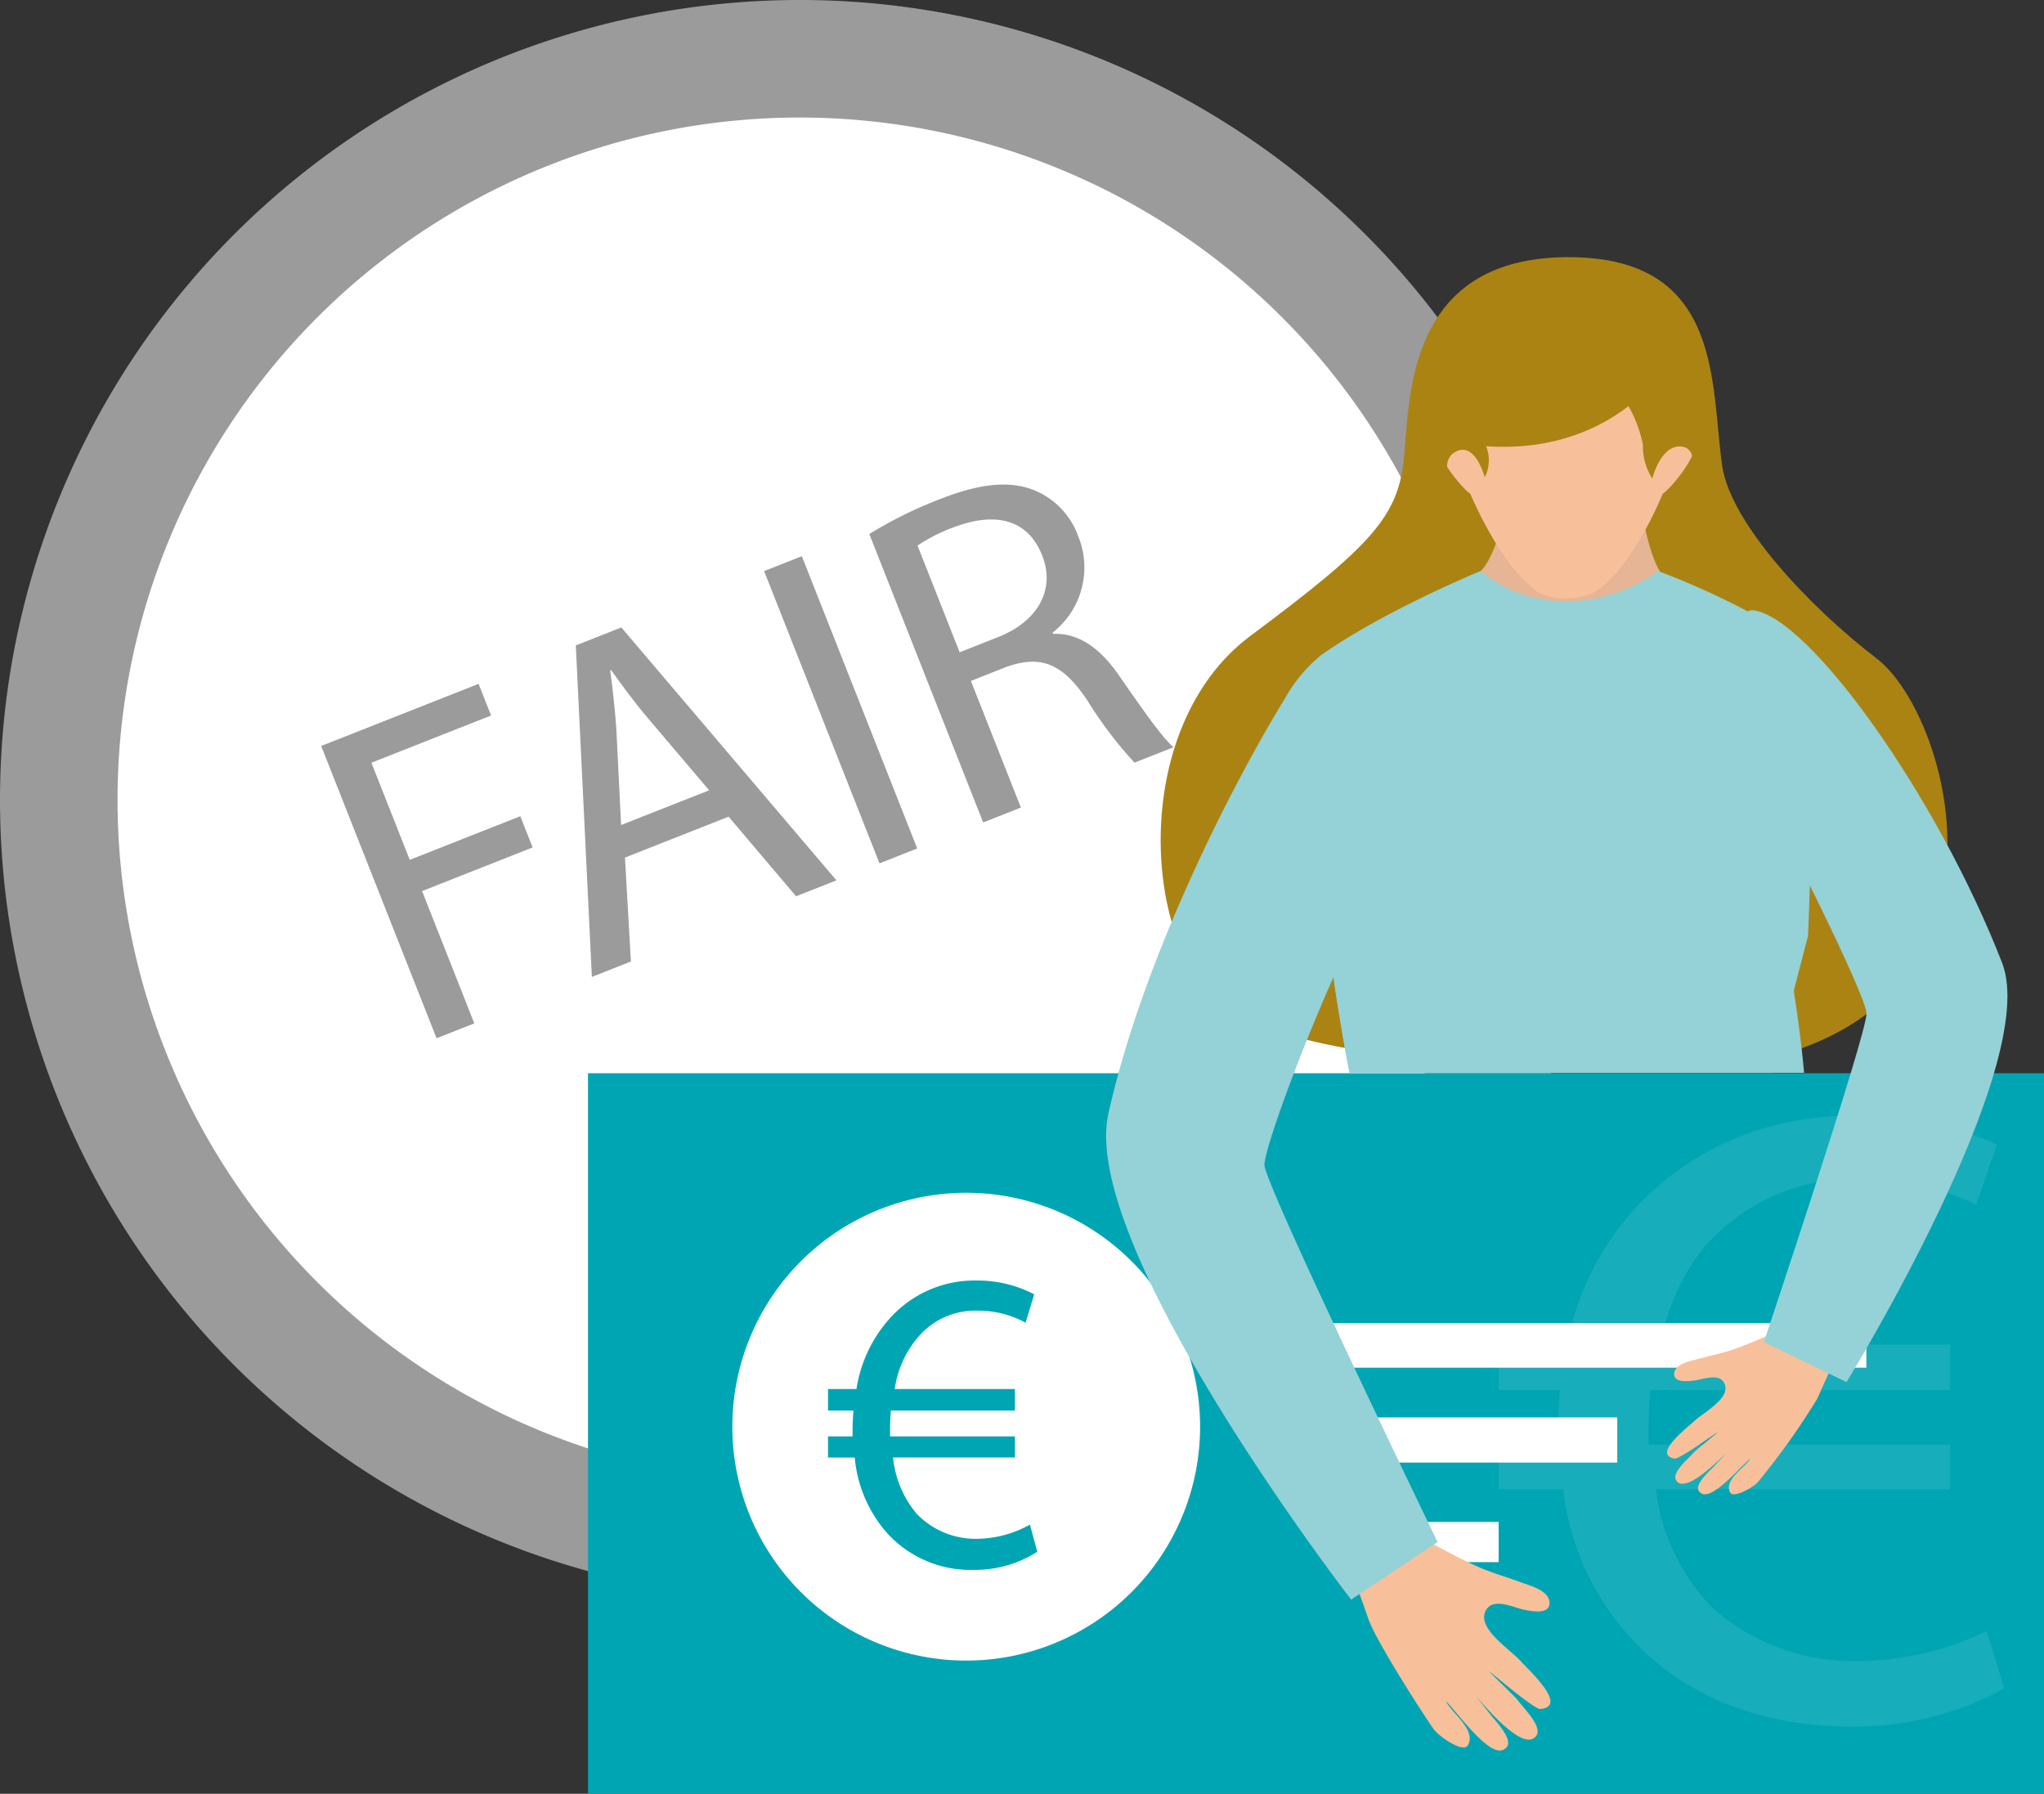 <svg id="Gruppe_56" data-name="Gruppe 56" xmlns="http://www.w3.org/2000/svg" xmlns:xlink="http://www.w3.org/1999/xlink" width="182.335" height="160" viewBox="0 0 182.335 160">
  <rect x="0" y="0" width="182.335" height="160" fill="#333333" stroke="none"/>
  <defs>
    <clipPath id="clip-path">
      <rect id="Rechteck_79" data-name="Rechteck 79" width="182.335" height="160" fill="none"/>
    </clipPath>
    <clipPath id="clip-path-2">
      <rect id="Rechteck_78" data-name="Rechteck 78" width="182.336" height="160.001" fill="none"/>
    </clipPath>
    <clipPath id="clip-path-3">
      <rect id="Rechteck_73" data-name="Rechteck 73" width="45.11" height="54.512" fill="none"/>
    </clipPath>
  </defs>
  <g id="Gruppe_55" data-name="Gruppe 55" clip-path="url(#clip-path)">
    <g id="Gruppe_54" data-name="Gruppe 54" transform="translate(0 -0.001)">
      <g id="Gruppe_53" data-name="Gruppe 53" clip-path="url(#clip-path-2)">
        <path id="Pfad_254" data-name="Pfad 254" d="M142.681,71.339A71.34,71.34,0,1,1,71.342,0a71.339,71.339,0,0,1,71.339,71.339" transform="translate(0 0.001)" fill="#9b9b9b"/>
        <path id="Pfad_255" data-name="Pfad 255" d="M125.765,64.911A60.854,60.854,0,1,1,64.91,4.056a60.855,60.855,0,0,1,60.855,60.855" transform="translate(6.429 6.429)" fill="#fff"/>
        <rect id="Rechteck_72" data-name="Rechteck 72" width="129.884" height="64.272" transform="translate(52.452 95.729)" fill="#00a5b3"/>
        <path id="Pfad_256" data-name="Pfad 256" d="M67,62.022A20.863,20.863,0,1,1,46.139,41.161,20.861,20.861,0,0,1,67,62.022" transform="translate(40.054 65.231)" fill="#fff"/>
        <path id="Pfad_257" data-name="Pfad 257" d="M47.244,68.385A10.364,10.364,0,0,1,41.519,70a10.061,10.061,0,0,1-7.793-3.42,11.811,11.811,0,0,1-2.766-6.6H28.577V58.092h2.189v-.576c0-.615.039-1.192.08-1.729H28.577v-1.92h2.538a12.133,12.133,0,0,1,3.148-6.49,10.127,10.127,0,0,1,7.6-3.187,10.925,10.925,0,0,1,5.107,1.228L46.2,47.952a8.822,8.822,0,0,0-4.3-1.075,6.691,6.691,0,0,0-5.071,2.112,9.046,9.046,0,0,0-2.3,4.877H45.249v1.92H34.186c-.039.5-.075,1.075-.075,1.613v.693H45.249v1.882H34.377A9.18,9.18,0,0,0,36.491,65a7.292,7.292,0,0,0,5.415,2.228,9.969,9.969,0,0,0,4.684-1.267Z" transform="translate(45.287 70.029)" fill="#00a5b3"/>
        <g id="Gruppe_52" data-name="Gruppe 52" transform="translate(133.685 99.491)" opacity="0.09">
          <g id="Gruppe_51" data-name="Gruppe 51">
            <g id="Gruppe_50" data-name="Gruppe 50" clip-path="url(#clip-path-3)">
              <path id="Pfad_258" data-name="Pfad 258" d="M96.83,89.6A27.745,27.745,0,0,1,83,93c-7.516,0-14.2-2.512-18.843-7.219a23.563,23.563,0,0,1-6.684-13.952H51.721V67.859h5.291v-1.22c0-1.3.09-2.512.184-3.65H51.721V58.934h6.126a24.6,24.6,0,0,1,7.609-13.707c4.735-4.3,10.768-6.736,18.378-6.736a29.412,29.412,0,0,1,12.347,2.6l-1.856,5.353a23.873,23.873,0,0,0-10.4-2.269,17.368,17.368,0,0,0-12.252,4.459c-2.786,2.355-4.645,6-5.57,10.3H92v4.055H65.273c-.1,1.055-.186,2.272-.186,3.409v1.46H92v3.973H65.736A18.352,18.352,0,0,0,70.843,82.46a19,19,0,0,0,13.087,4.7,26.706,26.706,0,0,0,11.321-2.678Z" transform="translate(-51.721 -38.492)" fill="#fff"/>
            </g>
          </g>
        </g>
        <rect id="Rechteck_74" data-name="Rechteck 74" width="47.619" height="3.968" transform="translate(118.87 118.025)" fill="#fff"/>
        <rect id="Rechteck_75" data-name="Rechteck 75" width="25.398" height="4.027" transform="translate(118.87 126.43)" fill="#fff"/>
        <rect id="Rechteck_76" data-name="Rechteck 76" width="14.816" height="3.585" transform="translate(118.87 135.751)" fill="#fff"/>
        <path id="Pfad_259" data-name="Pfad 259" d="M75.022,81.056s-21.51-.119-29.065-5.154-8.871-25.059,2.1-33.242,13.244-10.7,13.728-16.1S62.15,8.926,76.355,8.874C90.292,8.822,89.09,20.237,90.15,27.5c.739,5.058,7.7,12.523,13.79,17.181,7.821,5.981,16.573,41.408-28.918,36.373" transform="translate(63.48 14.064)" fill="#aa8313"/>
        <path id="Pfad_260" data-name="Pfad 260" d="M55.981,14.325l4.676.147,4.678.147S66.281,27.4,68.672,29c0,0,2.538,15.147-8.935,14.785-13.885-.434-7.989-15.317-7.989-15.317,2.487-1.44,4.234-14.139,4.234-14.139" transform="translate(80.036 22.703)" fill="#e5b595"/>
        <path id="Pfad_261" data-name="Pfad 261" d="M48.556,64.473H86.288L89.46,52.242c.5-12.4.669-25.051.669-25.051-5.4-4.358-14.061-7.488-14.061-7.488-4.547,3.44-11.463,3.756-15.811,0,0,0-8.574,3.52-14.206,7.488A53.116,53.116,0,0,0,45.48,40.7a201.808,201.808,0,0,0,3.076,23.775" transform="translate(71.826 31.225)" fill="#94d2d7"/>
        <path id="Pfad_262" data-name="Pfad 262" d="M85.964,33.068a24.158,24.158,0,0,1-3.347,5.526c-1.168,1.659-4.371,10.851-16.928,9.977-5.19-.359-9.99-5.49-12.135-10.688a34.8,34.8,0,0,1-1.75-6.467c-.336-1.618-.442-3.717-1.277-5.141-1.566.4-1.74,2.745-2.3,4.1-.339.835-2.611,3.986-2.792,1.623a202.15,202.15,0,0,0,2.934,22.058H88.926c-.77-8.512-3.029-18.393-2.962-20.991" transform="translate(72.011 41.64)" fill="#94d2d7"/>
        <path id="Pfad_263" data-name="Pfad 263" d="M72.516,20.489c-1.344-1.45-2.828.866-2.828.866a36.539,36.539,0,0,0,.7-5.511c-3.1-1.716-6.229-3.717-9.163-4.622V11.2l-.028.01-.026-.01v.021c-2.934.9-6.064,2.905-9.166,4.622a36.731,36.731,0,0,0,.7,5.511s-1.486-2.316-2.828-.866,1.972,5.317,2.737,5.8c0,0,2.732,6.658,6.175,8.873a6,6,0,0,0,4.95-.127c3.445-2.228,6.035-8.747,6.035-8.747.763-.478,4.081-4.345,2.737-5.8" transform="translate(78.547 17.753)" fill="#f7c09a"/>
        <path id="Pfad_264" data-name="Pfad 264" d="M71.161,15.774s-4.712,8.333-16.38,7.54a3.364,3.364,0,0,1-.124,2.776s-.84-3.285-2.644-2.259c-.949.538-.969,1.9.016,3.337.445.649-2.861-.548-2.861-.548S47.8,13.939,56.2,11.057s14.958,4.717,14.958,4.717" transform="translate(77.788 16.488)" fill="#aa8313"/>
        <path id="Pfad_265" data-name="Pfad 265" d="M57.392,10.8a9.867,9.867,0,0,0-.176,1.812c.018,1.295-1.848,2.215-1.9,3.5.256.282.514.587.765.9a11.723,11.723,0,0,1,2.81,5.542,5.312,5.312,0,0,0,.835,3.022s.812-3.3,2.83-2.81c.4.1,1.181.693.489,2.339-.253.6,2.088-2.453,2.088-2.453S65.053,10.538,57.392,10.8" transform="translate(87.667 17.109)" fill="#aa8313"/>
        <path id="Pfad_266" data-name="Pfad 266" d="M55.178,68.188c.445,1.021,2.771,2.574,1.946,3.957-.414.693-2.512-.773-2.975-1.37-.651-.845-5.164-7.85-5.875-9.871-.556-1.582-1.078-3.122-1.7-4.575a22.818,22.818,0,0,0,4.516-3.616c2.306,1.06,4.756,2.536,7.023,3.533,1.217.532,2.551.9,3.789,1.365.781.289,2.443.711,2.515,1.758.08,1.148-1.595.809-2.254.677-.954-.191-2.7-1.1-3.381-.01-.98,1.59,1.99,3.433,2.988,4.516.925,1,4.319,4.1,1.838,4.348-.522.052-4.045-2.978-4.6-3.378.111.145,2.375,2.331,2.484,2.481.584.788,2.28,2.427,1.773,3.239-1.083,1.732-4.805-2.838-5.371-3.448l1.411,1.8c1.21,1.37,1.964,2.525.949,2.954-1.282.543-3.957-3.208-5.076-4.358" transform="translate(73.806 83.538)" fill="#f7c09a"/>
        <path id="Pfad_267" data-name="Pfad 267" d="M67.739,101.727l-7.71,5.138S35.737,75.4,38.376,63.524C41.5,49.468,49.648,33.756,54.148,26.446A13.22,13.22,0,0,1,57.379,22.6c4.634,4.454,7.281,10.672,6.687,16.261-.269,2.5-1.476,4.12-2.815,6.663-4.1,7.778-9.114,21.262-8.948,22.632.264,2.2,15.436,33.571,15.436,33.571" transform="translate(60.498 35.816)" fill="#94d2d7"/>
        <path id="Pfad_268" data-name="Pfad 268" d="M64.965,57.727c-.421.783-2.375,1.871-1.812,3.024.284.579,2.055-.45,2.463-.894a63.469,63.469,0,0,0,5.33-7.483c.545-1.223,1.062-2.417,1.654-3.533a18.25,18.25,0,0,1-3.36-3.179c-1.908.7-3.957,1.711-5.831,2.355-1,.344-2.091.556-3.107.84-.644.178-2,.406-2.122,1.236-.137.91,1.217.75,1.752.688.775-.09,2.228-.7,2.7.215.677,1.331-1.809,2.6-2.678,3.4-.8.739-3.712,2.985-1.75,3.345.414.075,3.42-2.107,3.887-2.391-.1.109-2.047,1.7-2.145,1.814-.514.592-1.975,1.786-1.623,2.466.75,1.45,4.014-1.946,4.508-2.4l-1.246,1.341c-1.052,1.011-1.729,1.884-.949,2.293.987.517,3.365-2.3,4.332-3.14" transform="translate(91.175 72.362)" fill="#f7c09a"/>
        <path id="Pfad_269" data-name="Pfad 269" d="M62.411,86.345l7.377,3.564S87.2,61.588,83.667,52.518c-5.795-14.9-17.24-30.9-22.216-31.456-2.068-.23-2.688,8.1,2.151,18.716,0,0,7.907,15.48,7.964,17.253s-9.155,29.314-9.155,29.314" transform="translate(94.933 33.371)" fill="#94d2d7"/>
        <path id="Pfad_270" data-name="Pfad 270" d="M11.085,29.142,25.125,23.6l1.114,2.825L15.564,30.636,18.986,39.3l9.861-3.893,1.1,2.784-9.863,3.893,4.658,11.8-3.365,1.329Z" transform="translate(17.567 37.397)" fill="#9b9b9b"/>
        <path id="Pfad_271" data-name="Pfad 271" d="M24.258,42.18l.53,9.269-3.482,1.375L19.872,23.257l4.061-1.605,19.189,22.56-3.6,1.419-6.02-7.1Zm7.509-6-5.516-6.5C25,28.207,24,26.811,23.02,25.454l-.078.031c.225,1.7.424,3.456.548,5.239l.424,8.55Z" transform="translate(31.492 34.314)" fill="#9b9b9b"/>
        <rect id="Rechteck_77" data-name="Rechteck 77" width="3.618" height="28.028" transform="translate(68.163 50.939) rotate(-21.544)" fill="#9b9b9b"/>
        <path id="Pfad_272" data-name="Pfad 272" d="M30,21.134A37.59,37.59,0,0,1,36.25,18.04c3.6-1.419,6.178-1.677,8.38-.848a6.988,6.988,0,0,1,4.006,4.141,7.364,7.364,0,0,1-2.285,8.592l.044.116c2.287-.1,4.218,1.287,5.906,3.748,2.288,3.3,3.9,5.57,4.839,6.361l-3.484,1.375a36.208,36.208,0,0,1-4.2-5.542c-2.194-3.29-4.123-4.094-7.222-3l-3.171,1.254,4.459,11.293-3.365,1.329ZM38.057,31.68,41.5,30.32c3.6-1.419,5.1-4.293,3.924-7.271-1.329-3.365-4.345-3.875-7.92-2.507A14.95,14.95,0,0,0,34.3,22.163Z" transform="translate(47.547 26.501)" fill="#9b9b9b"/>
      </g>
    </g>
  </g>
</svg>
